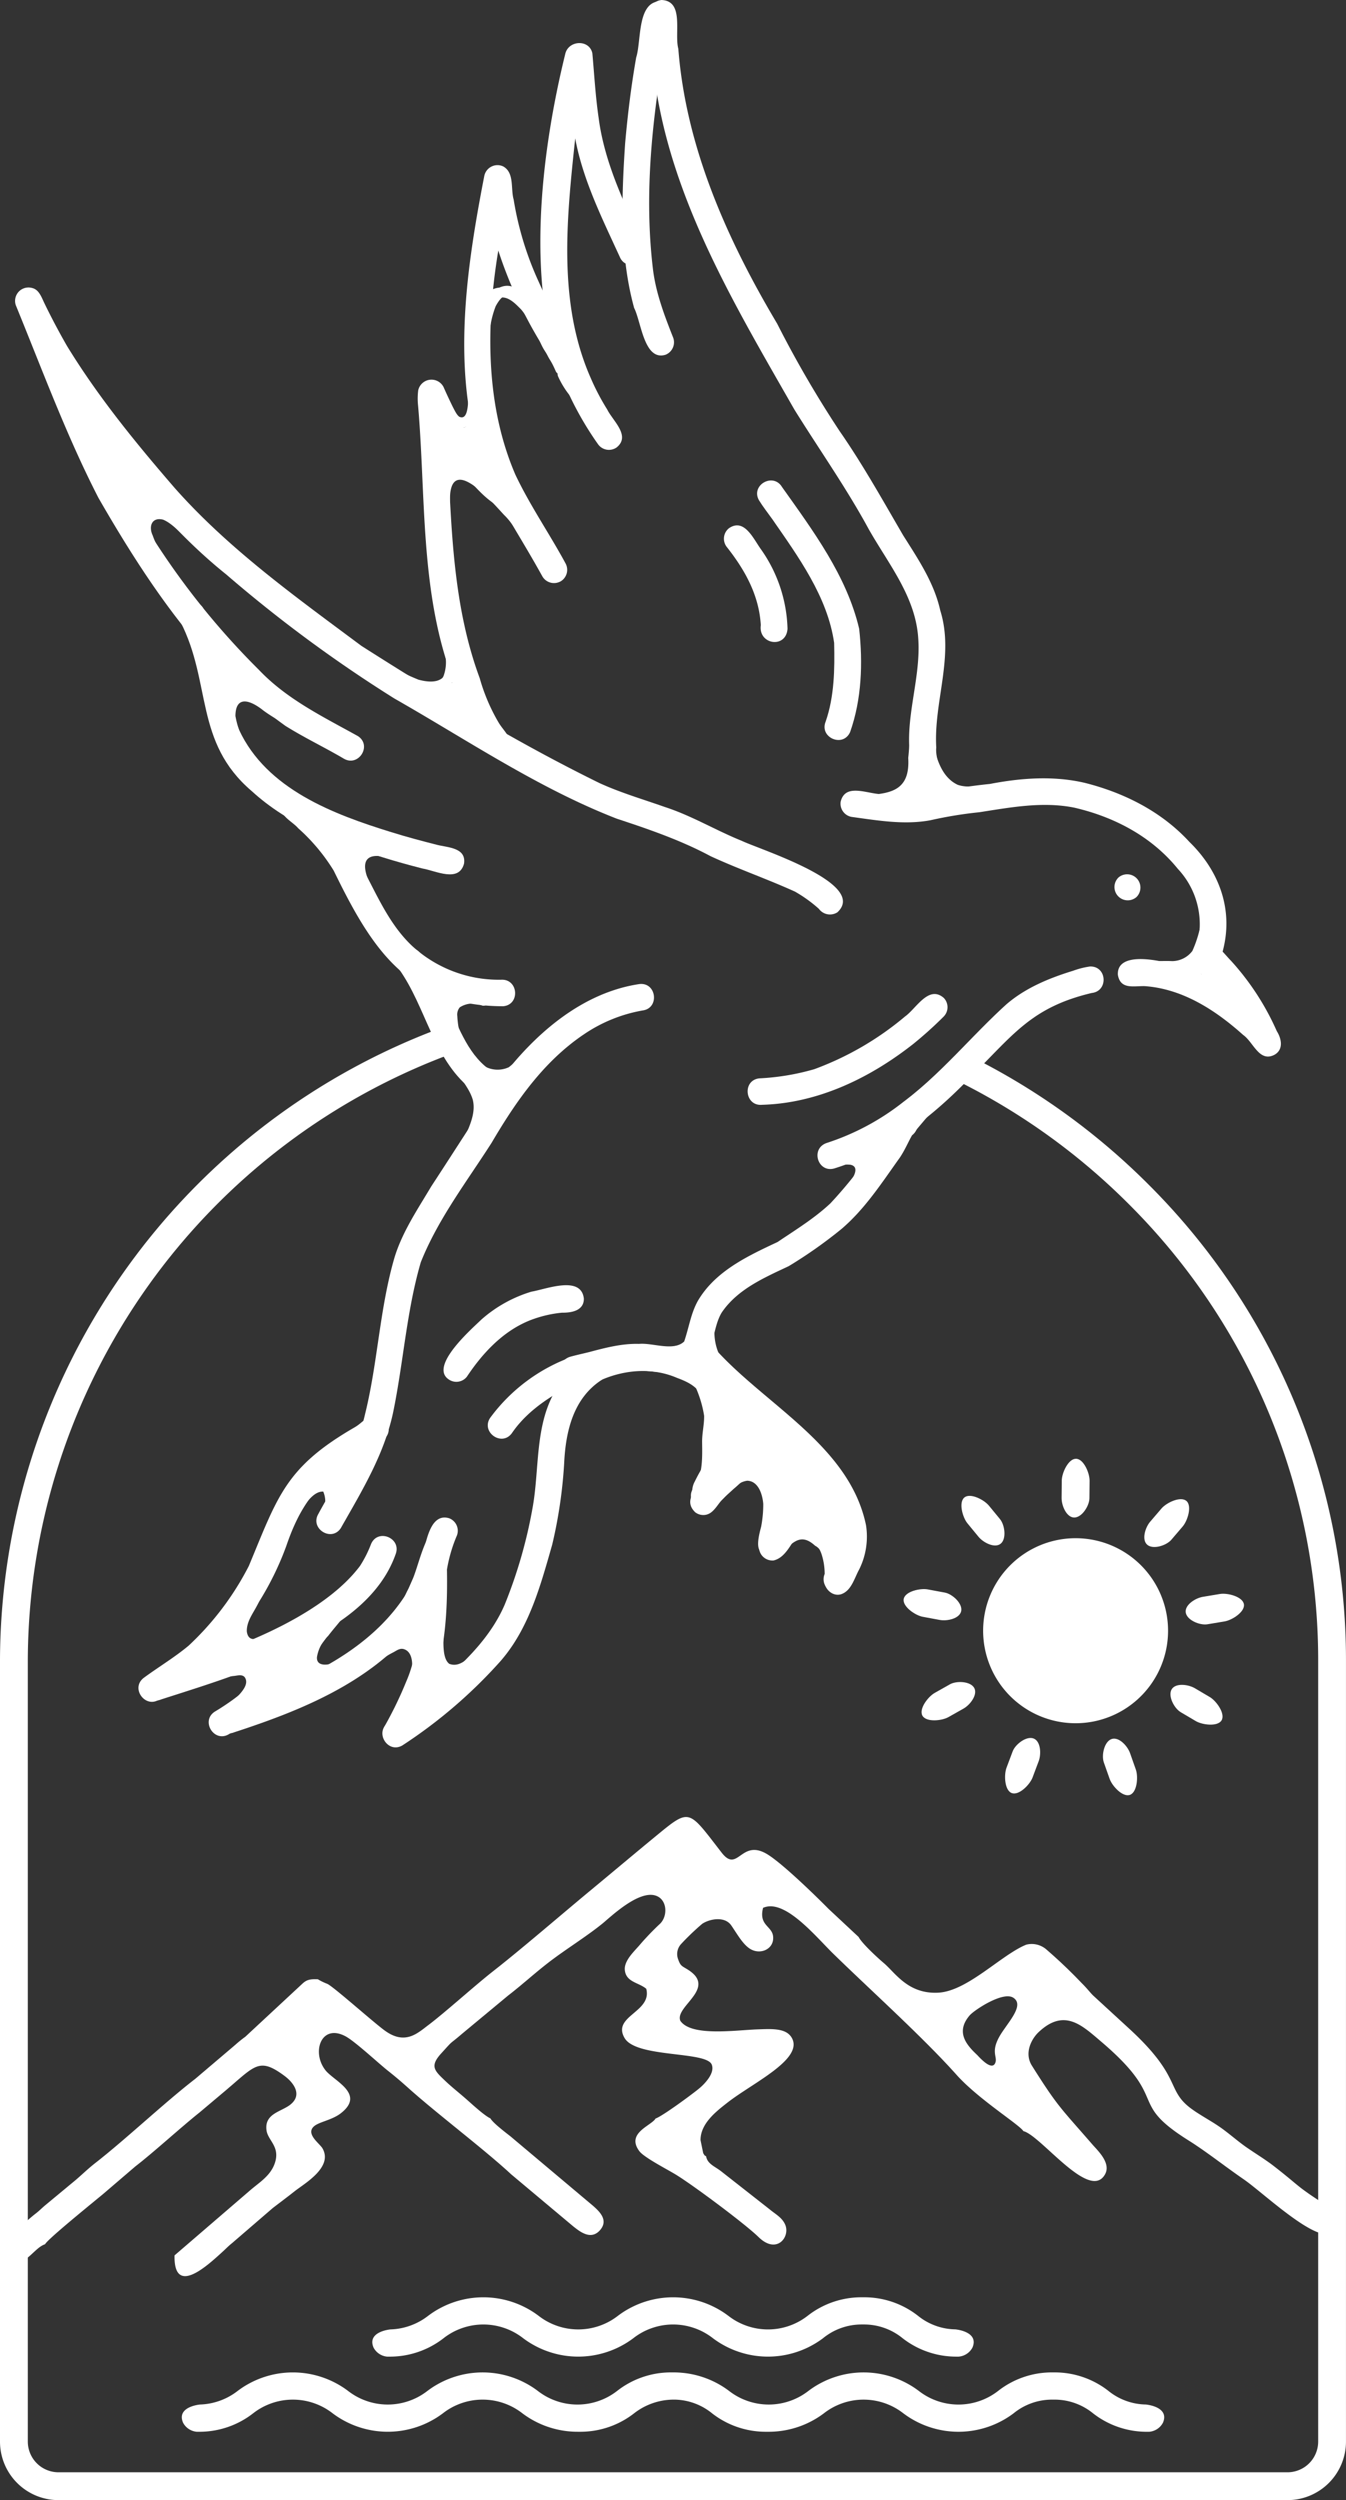 <?xml version="1.0" encoding="UTF-8"?>
<svg xmlns="http://www.w3.org/2000/svg" xmlns:xlink="http://www.w3.org/1999/xlink" id="Group_45" data-name="Group 45" width="308.108" height="572" viewBox="0 0 308.108 572">
  <rect x="0" y="0" width="308.108" height="572" fill="#333333" stroke="none"/>
  <defs>
    <clipPath id="clip-path">
      <rect id="Rectangle_229" data-name="Rectangle 229" width="308.108" height="572" fill="none"></rect>
    </clipPath>
  </defs>
  <g id="Group_44" data-name="Group 44" clip-path="url(#clip-path)">
    <path id="Path_397" data-name="Path 397" d="M13.368,675.426A13.4,13.4,0,0,1,0,662.058V483.177A154.8,154.8,0,0,1,102.515,338.044a27.721,27.721,0,0,0,2.721,5.788A148.427,148.427,0,0,0,6.366,483.177V662.058a7.031,7.031,0,0,0,7,7H294.74a7.031,7.031,0,0,0,7-7V483.177a147.233,147.233,0,0,0-43.386-104.3,148.932,148.932,0,0,0-40.672-28.882l5.4-4.431a155.392,155.392,0,0,1,39.769,28.813,153.582,153.582,0,0,1,45.251,108.8V662.058a13.4,13.4,0,0,1-13.368,13.368Z" transform="translate(0 -103.426)" fill="#fff" fill-rule="evenodd"></path>
    <path id="Path_398" data-name="Path 398" d="M126.821,296.534c2.719-9.556-.542-18.634-7.528-25.429-6.348-6.913-14.9-11.221-23.92-13.493-7.128-1.67-14.606-1.131-21.738.248a136.051,136.051,0,0,0-14.875,2.358,38.275,38.275,0,0,1-9.923-.031c-3.086.024-8.3-2.648-9.356,1.728A3.068,3.068,0,0,0,42,265.4c5.95.811,12.053,1.878,18.033.763a92.692,92.692,0,0,1,11.146-1.826c7.193-1.117,14.541-2.512,21.794-1.051,9.209,2.133,17.726,6.641,23.7,14.016a18.5,18.5,0,0,1,4.136,18.273c-.573,3.91,5.253,4.912,6.008.959" transform="translate(152.955 -78.5)" fill="#fff"></path>
    <path id="Path_399" data-name="Path 399" d="M57.279,336.516c2.163-1.171,1.7-3.674.586-5.432a59.72,59.72,0,0,0-10.452-16.071c-1.353-1.358-2.513-3.141-4.377-3.816a3.087,3.087,0,0,0-3.618,4.372c1.09,1.4,2.656,2.3,3.715,3.777-3.331-2.385-21.961-8.7-21.653-1.182.56,3.459,3.617,2.558,6.142,2.618,8.69.609,16.222,5.5,22.554,11.177,2.315,1.609,3.654,6.292,7.1,4.557" transform="translate(234.403 -95.166)" fill="#fff"></path>
    <path id="Path_400" data-name="Path 400" d="M83.888,364.777c12.306-3.858,22.654-11.992,31.443-21.232,9.442-9.33,13.646-15.629,27.393-18.882,3.86-.425,3.508-6.193-.407-6.061a18.982,18.982,0,0,0-3.864.977c-5.482,1.684-10.922,3.921-15.3,7.714-7.986,7.252-14.841,15.762-23.505,22.259a56.249,56.249,0,0,1-17.635,9.44c-3.749,1.335-1.938,6.966,1.877,5.786" transform="translate(107.176 -97.477)" fill="#fff"></path>
    <path id="Path_401" data-name="Path 401" d="M145.165,428.258c4.418-1.035,8.807-2.556,13.375-2.7,4.9.051,10.508,1.882,14.653-1.665,3.322-2.909,2.711-7.977,4.9-11.586,3.619-5.325,9.7-7.945,15.321-10.591a105.362,105.362,0,0,0,12.038-8.473c5.42-4.593,9.32-10.668,13.421-16.4,1.077-1.591,1.834-3.39,2.77-5.067a3.269,3.269,0,0,0,1.177-3.516,3.071,3.071,0,0,0-3.831-1.954c-2.7,1.054-3.4,4.318-4.8,6.574a100.7,100.7,0,0,1-11.213,14.449c-3.667,3.442-7.962,6.06-12.109,8.859-6.887,3.222-14.361,6.716-18.314,13.587-1.556,2.856-2.011,6.132-3.062,9.171-2.456,2.338-7.2.25-10.345.552-3.884-.115-7.686.883-11.409,1.872-1.482.364-2.972.689-4.442,1.1-3.759,1.281-1.961,6.914,1.877,5.786" transform="translate(-12.876 -112.03)" fill="#fff"></path>
    <path id="Path_402" data-name="Path 402" d="M193.6,499.776c2.369-.793,3.029-3.681,4.134-5.664a16.9,16.9,0,0,0,1.572-10.1c-3.75-18.2-23-27.472-34.584-40.415a6.721,6.721,0,0,0-2.872-2.115,3.114,3.114,0,0,0-3.653,4.184,3.023,3.023,0,0,0,1.695,1.675c1.219,1.187,2.356,2.471,3.556,3.677,5.836,5.375,11.9,10.5,17.82,15.79,7.85,7.2,16.872,18.07,8.96,28.486-1.445,2.177.9,5.228,3.371,4.485" transform="translate(-1.065 -135.033)" fill="#fff"></path>
    <path id="Path_403" data-name="Path 403" d="M178.13,510.907c1.944-3.33.527-7.767-.788-11.117-1.51-3.61-5.171-5.7-6.852-9.177a30.57,30.57,0,0,1-1.426-5.436c-1.045-3.84-6.763-2.417-5.9,1.491.674,3.8,1.748,7.684,4.463,10.561,1.706,1.892,3.772,3.637,4.6,6.121a14.7,14.7,0,0,1,.707,4.511,3.031,3.031,0,0,0,5.189,3.045" transform="translate(15.839 -147.751)" fill="#fff"></path>
    <path id="Path_404" data-name="Path 404" d="M180.787,502.4c2.651-.625,3.874-3.692,5.42-5.694a15.9,15.9,0,0,0,2.468-8.456c.123-3.689-.618-15.2-6.5-12.714-2.706,1.643-1.031,4.221-.192,6.417a18.707,18.707,0,0,1,.076,9.542,23.082,23.082,0,0,1-4.021,6.022,3.067,3.067,0,0,0,2.753,4.883" transform="translate(-3.694 -145.386)" fill="#fff"></path>
    <path id="Path_405" data-name="Path 405" d="M193.247,497.55c5.155-5.492.5-24.24-6.309-27.458a3.076,3.076,0,0,0-4.161,1.087c-1.3,2.613.546,3.718,2.338,5.147,2.317,2.712,3.1,6.325,3.846,9.725a17.126,17.126,0,0,1-.07,7.317,3.066,3.066,0,0,0,4.355,4.182" transform="translate(-13.89 -143.704)" fill="#fff"></path>
    <path id="Path_406" data-name="Path 406" d="M196.508,490.007c1.837-.21,2.682-2.074,3.8-3.309,1.6-1.727,3.548-3.1,4.985-4.987a20.515,20.515,0,0,0,3.54-8.261,3.267,3.267,0,0,0-.979-4.1,3.076,3.076,0,0,0-4.007.25,3.4,3.4,0,0,0-.946,2.515,20.725,20.725,0,0,1-1.446,4.368c-1.487,3.818-11.659,8.575-7.159,12.912a3.059,3.059,0,0,0,2.21.615" transform="translate(-35.158 -143.407)" fill="#fff"></path>
    <path id="Path_407" data-name="Path 407" d="M213.668,480.41c4.218-4.2,3.67-10.759,3.821-16.235a21.672,21.672,0,0,0-4.305-17.015c-2.188-2.365-8.394-5.94-10.059-1.408-.9,4.79,5.031,3.1,6.478,6.795a25.77,25.77,0,0,1,2.2,7.1c.026,2.032-.495,4.014-.462,6.052.042,3.4.155,6.949-1.525,10.02-2.894,2.51.846,7.045,3.856,4.688" transform="translate(-50.622 -135.713)" fill="#fff"></path>
    <path id="Path_408" data-name="Path 408" d="M201.176,488.622c7.023-2-1.657-11.173-3.746-14.355-2.771-4.082-12.857-16.8-17.784-16.262-2.769-5.1-6.242-10.259-11.173-13.473-3.493-1.92-6.478,3.159-3.074,5.248,2.942,1.936,4.968,4.964,6.982,7.792a25.477,25.477,0,0,1,2.313,4.283c.546,1.891.614,4.1,2.033,5.591,1.63,1.791,4.79.674,5.3-1.586,5.47,4.842,9.654,10.806,13.975,16.625,1.78,2.056,1.639,6.484,5.178,6.137" transform="translate(-9.518 -135.876)" fill="#fff"></path>
    <path id="Path_409" data-name="Path 409" d="M354.207,237.691c6.982-6.6-17.727-14.317-21.931-16.332-5.949-2.4-11.478-5.761-17.606-7.74-5.016-1.775-10.142-3.261-14.987-5.486-18.829-9.241-36.794-20.13-54.47-31.381-14.95-11.142-30.326-22.107-42.75-36.139-8.939-10.335-17.529-20.86-24.63-32.464q-2.774-4.823-5.2-9.828c-.627-1.3-1.191-3.045-2.75-3.433A3.07,3.07,0,0,0,166.1,98.8c6.06,14.782,11.617,29.9,18.936,44.114,11.215,19.483,24.248,38.978,42.813,52.159,4.3,2.7,8.918,4.881,13.3,7.463,3.388,2.04,6.6-2.992,3.252-5.144-8.009-4.441-16.282-8.439-22.663-15.168A174.667,174.667,0,0,1,185.2,129.236c8.8,11.177,17.908,22.233,29.06,31.164a314.127,314.127,0,0,0,38.532,28.414c16.784,9.56,32.892,20.492,50.909,27.49,7.324,2.414,14.617,4.913,21.435,8.565,6.35,2.935,12.984,5.228,19.349,8.12a31.964,31.964,0,0,1,5.45,3.926,3.141,3.141,0,0,0,4.277.775" transform="translate(-162.492 -28.989)" fill="#fff"></path>
    <path id="Path_410" data-name="Path 410" d="M356.172,258.3c.541-3.7-3.715-3.667-6.239-4.321-3.474-.883-6.927-1.8-10.351-2.868-13.385-4.128-28.584-9.865-34.894-23.4-2.59-6.273-2.456-13.288-4.749-19.669-1.086-2.81-2.217-5.666-3.561-8.343-2.19-3.114-7.045-.04-5.119,3.277,7.169,13.927,3.122,27.488,16.327,38.734,8.362,7.651,19.224,11.892,29.931,15.123,3.03.956,6.086,1.791,9.163,2.581,3.03.509,8.306,3.294,9.492-1.117" transform="translate(-249.951 -60.704)" fill="#fff"></path>
    <path id="Path_411" data-name="Path 411" d="M324.949,310.236c3.941-.337,3.5-6.3-.478-6.065a29.288,29.288,0,0,1-20.408-7.781c-8.454-8-10.478-20.511-19-28.495-1.93-1.961-3.935-3.861-6.029-5.646a3.068,3.068,0,0,0-4.981,2.576c.251,2.2,2.645,3.146,3.969,4.674a43.273,43.273,0,0,1,8.15,9.726c8.644,17.713,16.831,30.951,38.774,31.011" transform="translate(-209.776 -80.019)" fill="#fff"></path>
    <path id="Path_412" data-name="Path 412" d="M301.53,345.437c.973-3.159-2.562-3.895-4.589-5.139-5.264-3.854-7.172-10.471-10.02-16.061-1.714-3.529-3.256-7.165-5.6-10.341-2.294-3.223-7.228.178-5,3.472,6.131,8.6,7.8,20.35,16.249,27.247,2.412,1.78,7.267,5.046,8.951.822" transform="translate(-184.981 -95.641)" fill="#fff"></path>
    <path id="Path_413" data-name="Path 413" d="M233.922,448.716c4.736-8.341,9.779-16.611,11.847-26.1,2.4-11.461,3.091-23.31,6.387-34.6,3.939-9.871,10.508-18.414,16.2-27.311,5.575-9.48,11.908-18.634,21.184-24.857a34.537,34.537,0,0,1,13.43-5.437c3.889-.535,3.141-6.538-.826-6.026-12.808,1.936-23.357,10.943-31.075,20.894-5.583,8.422-11,16.966-16.536,25.418-3.113,5.24-6.606,10.374-8.4,16.255-3.414,11.711-3.82,24.07-6.745,35.853-1.88,8.333-6.7,15.437-10.709,22.845-1.945,3.392,3.183,6.516,5.25,3.068" transform="translate(-155.831 -99.237)" fill="#fff"></path>
    <path id="Path_414" data-name="Path 414" d="M320.642,531.441a67.914,67.914,0,0,0,28.938-35.036c4.806-14.116,10.912-16.534,22.283-24.4,2.138-1.486,1.086-5.183-1.476-5.409-2.265-.18-3.384,1.689-5.124,2.682C349.381,478.437,347.641,485.042,341,501a66.067,66.067,0,0,1-13.818,18.281c-3.246,2.7-6.9,4.871-10.292,7.376-3.09,2.446.578,7.206,3.753,4.788" transform="translate(-284.027 -142.752)" fill="#fff"></path>
    <path id="Path_415" data-name="Path 415" d="M317.289,543.729c13.125-4.231,26.55-8.177,38.067-16.032,6.749-4.062,12.936-9.588,15.61-17.194,1.428-3.689-4.089-5.979-5.629-2.31a27.3,27.3,0,0,1-2.5,4.959c-6.76,9.048-20.608,15.6-31.1,19.39q-8.376,2.875-16.791,5.577c-3.638,1.564-1.331,7.113,2.345,5.61" transform="translate(-280.407 -154.915)" fill="#fff"></path>
    <path id="Path_416" data-name="Path 416" d="M336.9,558.548c10.432-5.793,17.544-15.579,24.482-24.968,2.342-3.191-2.431-6.811-4.859-3.659-2.957,3.541-5.328,7.514-8.371,10.99a54.8,54.8,0,0,1-14.34,12.4c-3.4,2.038-.353,7.211,3.089,5.242" transform="translate(-284.553 -161.76)" fill="#fff"></path>
    <path id="Path_417" data-name="Path 417" d="M302.668,554.245c15.329-5,31.007-11.344,41.482-24.179a26.861,26.861,0,0,0,4.768-8.023c1.215-1.7,1.712-4.253-.437-5.457-3.955-1.919-5.162,3.456-6.507,6.04-6.479,10.246-17.453,16.772-28.456,21.264-4.3,1.841-8.854,3.026-13.2,4.746-3.635,1.564-1.327,7.117,2.349,5.61" transform="translate(-249.02 -157.928)" fill="#fff"></path>
    <path id="Path_418" data-name="Path 418" d="M254.545,464.585c3.079-4.525,7.692-7.769,12.455-10.339,2.375-1.185,6.813-1.937,5.357-5.589a2.978,2.978,0,0,0-3.66-1.678,40.107,40.107,0,0,0-19.085,14.051c-2.265,3.248,2.587,6.766,4.933,3.555" transform="translate(-137.37 -136.696)" fill="#fff"></path>
    <path id="Path_419" data-name="Path 419" d="M248.4,536.08a112,112,0,0,0,22.4-19.231c6.563-7.494,9.176-17.291,11.859-26.658a108,108,0,0,0,2.745-18.672c.346-7.321,2.113-14.88,8.624-19.068,3.058-2.486-.671-7.206-3.81-4.74a26.914,26.914,0,0,0-7.024,7.55c-4.446,7.9-3.463,17.362-4.944,26.036a109.663,109.663,0,0,1-6.476,22.637c-2.547,5.893-6.842,10.761-11.517,15.073-4.8,4.194-9.536,8.581-15.018,11.875-3.36,2.063-.262,7.235,3.16,5.2" transform="translate(-156.262 -136.767)" fill="#fff"></path>
    <path id="Path_420" data-name="Path 420" d="M298.667,550.835c7.682-12.681,9.152-24.183,8.894-38.683a33.948,33.948,0,0,1,2.295-7.833,3.062,3.062,0,0,0-1.794-3.909c-4.723-1.418-5.432,6.657-6.333,9.771-.847,9.2.322,18.832-3.479,27.573A88.337,88.337,0,0,1,293.3,547.98c-1.828,3.5,3.441,6.353,5.369,2.855" transform="translate(-205.251 -153.052)" fill="#fff"></path>
    <path id="Path_421" data-name="Path 421" d="M196.76,184.7c5.69-.939.67-9.826,1.128-13.653-.632-10.486,4.179-20.937.918-31.357-1.4-6.362-5.077-11.791-8.5-17.214-4.689-8.038-9.216-16.18-14.534-23.831a248.255,248.255,0,0,1-14.313-24.607c-11.434-19.217-20.877-40.323-22.615-62.875C137.879,7.6,140.269.219,135,0c-4.97.6-1.834,9.168-2.143,12.568,2.3,29.754,18.078,55.78,32.533,81.1,5.683,9.143,11.909,17.942,17.051,27.422,4.492,7.924,10.653,15.353,11.31,24.8.752,9.738-3.576,19.263-1.536,29.014,1.138,3.214-.124,9.669,4.545,9.8" transform="translate(16.43)" fill="#fff"></path>
    <path id="Path_422" data-name="Path 422" d="M231.42,81.34a3.072,3.072,0,0,0,1.806-3.905c-1.977-5-3.912-10.066-4.608-15.435-2.29-18.788.123-37.764,3.625-56.249C233.515,3.534,232.4.3,229.515.526c-4.512.884-3.61,9.191-4.763,12.775C223.6,19.827,222.8,26.4,222.215,33c-.829,12.5-1.273,25.428,2.064,37.612,1.622,3.15,2.264,12.163,7.14,10.724" transform="translate(-79.122 -0.157)" fill="#fff"></path>
    <path id="Path_423" data-name="Path 423" d="M248.5,106.729c3.32-2.639-.834-6.067-2.122-8.67a53.589,53.589,0,0,1-3.776-7.192c-7.62-17.239-5.5-36.647-3.565-54.864,1.786,9.636,6.264,18.5,10.306,27.345,1.784,3.5,7.241.661,5.391-2.824-4.326-9.365-8.98-18.821-10.327-29.164-.725-4.917-1-9.887-1.443-14.825-.707-3.252-5.464-3-6.2.133-5.656,23.02-9.368,53.945.084,76.184a74.422,74.422,0,0,0,7.416,13.133,3.067,3.067,0,0,0,4.239.743" transform="translate(-107.369 -4.347)" fill="#fff"></path>
    <path id="Path_424" data-name="Path 424" d="M276.388,149.73a3.069,3.069,0,0,0,1.283-4.107c-3.712-6.874-8.195-13.332-11.534-20.4-6.9-16.033-6.7-34.295-3.9-51.255a100.234,100.234,0,0,0,11.9,24.563c2.213,3.243,7.257-.276,4.978-3.5A94.97,94.97,0,0,1,271.434,81a72.736,72.736,0,0,1-5.681-18.7c-.715-2.49.217-6.129-2.4-7.577a3.083,3.083,0,0,0-4.323,2.2c-5.11,26.328-9.173,55.878,6.328,79.64,2.343,3.94,4.707,7.866,6.926,11.88a3.081,3.081,0,0,0,4.1,1.28" transform="translate(-148.176 -16.652)" fill="#fff"></path>
    <path id="Path_425" data-name="Path 425" d="M293.871,210.7c2.549-2.423-.479-4.885-1.78-7.02a42.843,42.843,0,0,1-4.365-10.216c-6.152-16.589-6.471-34.251-7.342-51.7,2.546,3.483,8.825,12.119,13.006,12.724a3.069,3.069,0,0,0,2.78-3.281c-.284-2.408-2.921-3.449-4.361-5.137-5.634-5.337-9.272-12.251-12.385-19.267a3.106,3.106,0,0,0-5.779.784,14.986,14.986,0,0,0-.03,3.522c1.772,20.494.457,41.861,7.526,61.474,1.258,4.259,6.568,22.543,12.729,18.122" transform="translate(-177.911 -38.288)" fill="#fff"></path>
    <path id="Path_426" data-name="Path 426" d="M72.794,293.392a3.042,3.042,0,0,0-4.1-4.491,3.042,3.042,0,0,0,4.1,4.491" transform="translate(187.335 -88.14)" fill="#fff"></path>
    <path id="Path_427" data-name="Path 427" d="M123.383,257.364a1.165,1.165,0,0,0,.219-1.085c1.536.375,10.692.6,8.329-2.511a1.33,1.33,0,0,0-1.081-.294c-2.4-.03-4.933.6-7.246-.2-3.889-1.823-5.131-6.685-5.74-10.58.216-1.065-.758-2.219-1.825-1.542-.963.654-.308,1.993-.276,2.934.591,2.868,1.332,5.782,3.163,8.113a1.2,1.2,0,0,0-.775,1.495c.244.844,1.092,1.278,1.521,1.993a27.353,27.353,0,0,0,2.1,1.8,1.154,1.154,0,0,0,1.61-.121" transform="translate(95.618 -73.719)" fill="#fff"></path>
    <path id="Path_428" data-name="Path 428" d="M147.98,258.35c1.449-.926,2.389-2.8,4.042-3.35.881-.071,2.061-.176,1.981-1.349a1.156,1.156,0,0,0-.965-1.027,1.175,1.175,0,0,0-1.135-.919c1.235-4.422,2.2-8.912,1.825-13.528a1.285,1.285,0,0,0-1.568-1.25c-.887.251-1.16,1.324-1.569,2.05-1.111,2.15-1,4.551-1.28,6.884.424,7.155-3.522,8.228-9.683,8.515-.745.119-1.7.226-1.963,1.063a1.159,1.159,0,0,0,.49,1.308,1.117,1.117,0,0,0,1.186,0c2.528-.517,5.262-.111,7.593-1.423a2.243,2.243,0,0,0,.619.244,5.728,5.728,0,0,0-1.076,1.169,1.147,1.147,0,0,0,1.5,1.609" transform="translate(58.59 -72.475)" fill="#fff"></path>
    <path id="Path_429" data-name="Path 429" d="M274.594,118.585c1.249-.687.656-1.836-.334-2.438-1.662-2.127-3.535-4.1-5.144-6.266-2.223-2.776-2.946-6.312-4.819-9.288a30.015,30.015,0,0,0-4.885-5.64c-2.187-1.7-5.182-.24-6.291,2.02-2.027,3.306-2.067,7.387-2.377,11.143-.105.867-.269,2.133.889,2.3a1.15,1.15,0,0,0,1.29-.971c.1-1.258.183-2.517.267-3.779a21.884,21.884,0,0,1,1.444-6.778c1.557-2.868,2.806-3.267,4.879-.61a20.644,20.644,0,0,1,3.655,4.933c.988,1.864,1.479,3.958,2.618,5.744a47.559,47.559,0,0,0,5.242,6.813,10.762,10.762,0,0,0,2.355,2.587.69.69,0,0,1-.178-.21,1.138,1.138,0,0,0,1.39.438" transform="translate(-141.17 -28.824)" fill="#fff"></path>
    <path id="Path_430" data-name="Path 430" d="M266.318,115.814a1.145,1.145,0,0,0,.612-1.491c-.348-.784-.713-1.562-1.12-2.317-.125-.232-.277-.448-.413-.671s-.28-.476-.4-.7c0-.006-.006-.013-.009-.019l-.011-.022c-.286-.584-.55-1.178-.829-1.767s-.582-1.188-.877-1.779c-.266-.546-.459-1.124-.682-1.687-.232-.588-.508-1.158-.761-1.734a36.842,36.842,0,0,0-2.242-4.143,1.141,1.141,0,1,0-1.969,1.152c.621,1.03,1.224,2.066,1.773,3.136.213.439.4.886.6,1.332.167.365.332.73.484,1.1.157.394.3.793.46,1.188.174.431.392.845.6,1.261.434.886.832,1.789,1.268,2.674a13.019,13.019,0,0,0,.7,1.283,13.852,13.852,0,0,1,.722,1.294c.208.429.407.863.6,1.3a1.167,1.167,0,0,0,1.058.7,1.112,1.112,0,0,0,.432-.087" transform="translate(-137.604 -30.264)" fill="#fff"></path>
    <path id="Path_431" data-name="Path 431" d="M257.138,128.715c1.523-1.111-.505-2.646-1.141-3.681a21.1,21.1,0,0,1-1.25-2.271c-.47-1.716-2.812-1.242-2.293.49a19.983,19.983,0,0,0,2.858,4.632c.322.7,1.071,1.284,1.826.83" transform="translate(-124.747 -37.232)" fill="#fff"></path>
    <path id="Path_432" data-name="Path 432" d="M274.757,121c1.692-.947-.244-2.794-.722-3.953-1.709-2.8-3.584-5.414-5.025-8.363-1.077-2.036-2.483-3.928-3.529-5.973a17.349,17.349,0,0,0-4.161-5.765c-1.925-1.795-4.658-2.912-7.169-1.612-1.907.677-2.577,2.712-2.932,4.526a1.141,1.141,0,0,0,2.2.6c.272-1.582.775-3.17,2.619-3.356,1.994-.387,3.585,1.367,4.87,2.649,2.07,2.4,3.138,5.45,4.934,8.051,2.007,3.575,4.093,7.137,6.32,10.568.76.922,1.01,3.143,2.593,2.626" transform="translate(-141.66 -28.994)" fill="#fff"></path>
    <path id="Path_433" data-name="Path 433" d="M288.787,171.337c1.384-1.22-.643-2.428-1.485-3.237-.861-.9-1.4-2.061-2.3-2.938-3.458-3.412-10.982-13.962-16.237-8.913-2.02,2.432-1.355,5.865-1.494,8.795.2,1.274-.84,3.812,1.016,4.062a1.153,1.153,0,0,0,1.179-1.1c.169-2.537-.016-5.158.158-7.674.889-8.489,10.034,2.452,12.357,4.9,1.823,1.757,2.966,4.044,4.965,5.616.484.58,1.165.973,1.839.491" transform="translate(-166.569 -47.394)" fill="#fff"></path>
    <path id="Path_434" data-name="Path 434" d="M292.885,161.219c.053-2.61-.336-6,2.133-7.614.863-.637,2.781-.866,2.29-2.325-.335-.878-1.363-.833-2.045-.4a3.333,3.333,0,0,0-.162-2.668c-.331-.341-.6-.789-1.111-.867a1.148,1.148,0,0,0-1.28.787,13.05,13.05,0,0,0-.264,4.037,1.624,1.624,0,0,0,0,.65c-1.966,2.267-1.852,5.5-1.845,8.315a1.141,1.141,0,1,0,2.281.083" transform="translate(-190.969 -45.076)" fill="#fff"></path>
    <path id="Path_435" data-name="Path 435" d="M291.988,134.717c3.907-1.251,3.007-7.319,2.928-10.547a12.85,12.85,0,0,0-.2-2.6,1.148,1.148,0,0,0-2.154.074c-.178,1.549,1.319,12.207-1.867,10.673-1.233-.879-2.155-4.842-4.055-3.726a1.154,1.154,0,0,0-.249,1.595c1.5,1.877,2.6,5.213,5.593,4.529" transform="translate(-185.575 -36.977)" fill="#fff"></path>
    <path id="Path_436" data-name="Path 436" d="M294.739,146.008c2.091-.665-.328-3.921-.305-5.386a6.861,6.861,0,0,1,.231-2.229,1.144,1.144,0,0,0-2.038-.972c-1.941,2.567-3.565.652-4.832-1.342-.763-.918-1.156-3.24-2.756-2.535a1.151,1.151,0,0,0-.455,1.548c1.417,2.488,3.193,6.078,6.532,5.888.125,1.237.335,2.463.423,3.7a1.145,1.145,0,0,0,1.908.718,1.159,1.159,0,0,0,1.291.607" transform="translate(-184.903 -40.818)" fill="#fff"></path>
    <path id="Path_437" data-name="Path 437" d="M307.725,220.114c7.76-.731,5.8-10.228,4.268-15.435-.2-.551.181-1.129-.164-1.646a1.156,1.156,0,0,0-1.569-.378c-1.607,1.136.338,4.818.51,6.477.947,5.62.416,10.209-6.577,8.325a78.423,78.423,0,0,1-7.169-3.364c-1.2-.4-3.266-2.389-4.235-.873a1.146,1.146,0,0,0,.455,1.547c1.339.627,2.649,1.307,3.955,2,3.349,1.5,6.695,3.782,10.526,3.35" transform="translate(-208.408 -61.955)" fill="#fff"></path>
    <path id="Path_438" data-name="Path 438" d="M310.167,230.829a1.162,1.162,0,0,0,.308-.806,1.174,1.174,0,1,0,2.338-.21,35.119,35.119,0,0,1-1.052-5.293,7.017,7.017,0,0,1,.155-1.79c-.244-1.825-2.546-1.237-2.444.462a1.367,1.367,0,0,0-1.307.994c-5.924,1.353-11.459-2.569-16.517-5.123a1.14,1.14,0,1,0-1.093,2c1.12.624,2.245,1.23,3.377,1.827,4.143,2.1,8.785,4.456,13.555,3.765.049,1.4.422,5.8,2.678,4.174" transform="translate(-205.961 -66.981)" fill="#fff"></path>
    <path id="Path_439" data-name="Path 439" d="M295.709,221.412c.652-1.353,1.7-2.381,2.138-3.828.747-2.2.194-4.561.255-6.828a19.31,19.31,0,0,0-.7-4.329,1.136,1.136,0,0,0-.851-.981c-1.144-.247-1.684.945-1.277,1.888a21.122,21.122,0,0,1,.594,5.59,9.112,9.112,0,0,1-.4,4.486c-.456,1.322-2.989,3.215-1.307,4.454a1.147,1.147,0,0,0,1.547-.452" transform="translate(-193.902 -62.847)" fill="#fff"></path>
    <path id="Path_440" data-name="Path 440" d="M385.43,183.371c1.432-1.07-.525-2.856-1.007-4a25.461,25.461,0,0,1-2.773-5.534c-.977-2.067-.171-4.244,2.4-3.585,1.855.77,3.21,2.383,4.8,3.574.689.5,1.221,1.632,2.229,1.185a1.151,1.151,0,0,0,.585-1.5,10.126,10.126,0,0,0-2.272-2.181c-1.858-1.492-3.711-3.584-6.3-3.469-7.326.766-2.993,9.218-.508,12.867.8.952,1.167,3.459,2.848,2.646" transform="translate(-346.705 -51.355)" fill="#fff"></path>
    <path id="Path_441" data-name="Path 441" d="M401.084,167.79a1.285,1.285,0,0,0,.67-1.85c-.232-1.521-.3-3.4,1.136-4.337a18.571,18.571,0,0,0,2.732-1.823,1.194,1.194,0,0,0-.534-1.793c-.047-.743-.735-1.138-1.331-1.427a13.247,13.247,0,0,1-3.76-3.74,79.909,79.909,0,0,0-4.894-9.15,13.875,13.875,0,0,0-3.258-4.078c-1.294-.436-2.04,1.079-1.654,2.173a3.471,3.471,0,0,0,.21,2.246,38.6,38.6,0,0,0,2.132,4.963c1.808,3.58,3.939,6.964,5.748,10.534.4,1.031.534,2.268,1.27,3.116-.26,1.321-.666,5.586,1.532,5.165" transform="translate(-368.456 -42.686)" fill="#fff"></path>
    <path id="Path_442" data-name="Path 442" d="M352.5,240.972a1.156,1.156,0,0,0,.589-1.5,23.03,23.03,0,0,1-1.945-5.951c.04-5,3.67-3.442,6.352-1.293a29.879,29.879,0,0,0,4.176,2.587,1.14,1.14,0,1,0,.831-2.123c-2.9-1.4-5.1-3.9-8.251-4.755-2.561-.614-4.924,1.487-5.269,3.968-.511,2.949.934,5.817,2.014,8.482a1.155,1.155,0,0,0,1.5.589" transform="translate(-297.252 -69.704)" fill="#fff"></path>
    <path id="Path_443" data-name="Path 443" d="M364.876,233.806a1.152,1.152,0,0,0,.965-1.294c-.223-1.654-.627-3.613.472-5.042.977-.787,3.111-1,2.83-2.692a3.414,3.414,0,0,0-.995-1.523c-1.222-1.24-2.113-2.766-3.273-4.037a1.155,1.155,0,0,0-1.39.039c-1.14,1.049.6,3,.892,4.214-.55.833.032,1.916-.062,2.844-1.308,1.916-1.1,4.357-.732,6.527a1.157,1.157,0,0,0,1.292.965" transform="translate(-313.072 -67.005)" fill="#fff"></path>
    <path id="Path_444" data-name="Path 444" d="M311.673,293.571a1.156,1.156,0,0,0,.55-1.518c-.806-1.884-1.823-3.678-2.6-5.578-2.449-6.479,2.5-5.867,6.909-4.16.707.233,1.43.419,2.135.656a1.15,1.15,0,0,0,1.928-.888c-.128-1.284-1.691-1.36-2.655-1.714a15.508,15.508,0,0,0-7.017-1.393c-5.975.364-4.349,7.409-2.231,10.944.514,1.022.995,2.058,1.462,3.1a1.15,1.15,0,0,0,1.517.55" transform="translate(-225.406 -85.341)" fill="#fff"></path>
    <path id="Path_445" data-name="Path 445" d="M327.945,287.785c1.684-.72.094-2.9.071-4.2a12.715,12.715,0,0,1-.1-3.5c1.131-.277,1.651-1.836.47-2.407a1.153,1.153,0,0,0-1.97-.53c-.807-.813-2.26-1.545-2.76-.031a2.084,2.084,0,0,0,.315,1.44c.359.765.7,1.78,1.625,1.981a18.047,18.047,0,0,0,.92,6.5,1.146,1.146,0,0,0,1.432.745" transform="translate(-245.546 -84.516)" fill="#fff"></path>
    <path id="Path_446" data-name="Path 446" d="M284.769,339.272c1.63-.934-.585-3.138-.707-4.506-1.452-5.307-.815-6.454,4.826-5.841.939-.125,2.043.432,2.872,0a1.157,1.157,0,0,0,.306-1.587c-1.021-1.06-2.783-.5-4.1-.76-4.538-.723-7.965,1.787-6.594,6.608.273,1.319,1.444,7.151,3.4,6.089" transform="translate(-179.221 -99.879)" fill="#fff"></path>
    <path id="Path_447" data-name="Path 447" d="M280.992,337.83c3-1.479-5.448-6.942,3.943-8.711a11.537,11.537,0,0,1,4.8.231A1.141,1.141,0,0,0,291.3,327.7c-2.032-1.387-4.911-1.07-7.238-.716-3.481.5-6.847,2.936-5.8,6.843.434,1.124,1.079,4.658,2.73,4" transform="translate(-176.51 -99.949)" fill="#fff"></path>
    <path id="Path_448" data-name="Path 448" d="M297.49,336.965c1.738-.86-.31-2.938-.091-4.352-.2-1.841.668-3.47.967-5.232a1.409,1.409,0,0,0-2.281-1.367c-1.854,1.156-2,3.629-1.764,5.587a1.15,1.15,0,0,0,.806.971c.088,1.216.525,5.04,2.363,4.393" transform="translate(-194.502 -99.655)" fill="#fff"></path>
    <path id="Path_449" data-name="Path 449" d="M285.734,340.856c1.473-.415.641-2.019.326-2.943a20.554,20.554,0,0,1-.942-5.234,2.573,2.573,0,0,1,.566-1.989,5.373,5.373,0,0,1,4.983-.464,1.16,1.16,0,0,0,1.5-.594c.505-1.286-1.01-1.745-1.984-1.936-2.141-.358-4.663-.067-6.261,1.532-1.949,2.3-.872,5.752-.3,8.408.446,1.084.478,3.487,2.108,3.219" transform="translate(-180.439 -100.218)" fill="#fff"></path>
    <path id="Path_450" data-name="Path 450" d="M275.8,352.075c3.608-.732,5.561-4.306,8.349-6.391a1.148,1.148,0,0,0,.1-1.61c-1.422-1.322-2.952,1.367-4.012,2.136a33.619,33.619,0,0,1-3.475,3.114,6.091,6.091,0,0,1-5.91-.428c-1.632-.876-3-2.575-4.9-2.814a1.163,1.163,0,0,0-.584,2.09c.3.288.72.214,1.027.461,2.76,2,5.789,4.156,9.4,3.442" transform="translate(-160.285 -105.161)" fill="#fff"></path>
    <path id="Path_451" data-name="Path 451" d="M288.966,369.932a1.338,1.338,0,0,0,.686-.728,1,1,0,0,0,.033-.7c1.753-4.489,4.318-9.785,1.14-14.267-1.338-2.373-3.289-4.377-4.2-6.979a1.142,1.142,0,0,0-2.064.977c1.169,3.467,4.27,5.919,5.309,9.427.649,2.617-.409,5.25-1.424,7.632-.393,1.306-1.418,2.7-1,4.09a1.154,1.154,0,0,0,1.518.543" transform="translate(-181.647 -106.049)" fill="#fff"></path>
    <path id="Path_452" data-name="Path 452" d="M287.956,362.307c1.491-.105,1.219-1.927,1.17-2.988a15.234,15.234,0,0,1,.122-3.234,1.149,1.149,0,1,0-2.3-.009c-.87-1.7-1.649-3.447-2.371-5.21a1.148,1.148,0,0,0-1.521-.546,1.162,1.162,0,0,0-.543,1.521c1.087,2.782,2.572,5.389,3.731,8.136.395.852.47,2.381,1.707,2.331" transform="translate(-177.156 -107.15)" fill="#fff"></path>
    <path id="Path_453" data-name="Path 453" d="M342.584,494.978c1.044-6.085-2.331-9.068-7.17-4.345-.731.934-2.812,1.949-1.77,3.3a1.152,1.152,0,0,0,1.612.068c1.423-1.206,2.7-3.413,4.765-3.347a5.856,5.856,0,0,1,.4,3.207c-.174.8-.171,1.878.842,2.047a1.147,1.147,0,0,0,1.316-.929" transform="translate(-266.032 -149.4)" fill="#fff"></path>
    <path id="Path_454" data-name="Path 454" d="M329.54,493.47c1.086-2.07,2.288-5,.835-7.152q.25-.2.494-.4c.711.122,1.173-.536,1.689-.91q.547-.428,1.1-.85a1.145,1.145,0,0,0-.214-1.984,1.159,1.159,0,0,0-1.152-2,5.337,5.337,0,0,0-1.372,1.124c-1.451,1.275-3.331,2.183-4.416,3.809a1.333,1.333,0,0,0,.228,1.7c.568.475,1.564.416,1.953,1.093a7.249,7.249,0,0,1-1.074,4.372,1.14,1.14,0,0,0,1.934,1.208" transform="translate(-252.489 -146.869)" fill="#fff"></path>
    <path id="Path_455" data-name="Path 455" d="M355.163,537.285a23.839,23.839,0,0,0,5.194-2.572,1.14,1.14,0,0,0-1.042-2.028c-1.836.931-6.671,4.673-7.131.693-.045-3.052,2.614-5.28,3.254-8.166a1.145,1.145,0,0,0-1.761-1.407,3.25,3.25,0,0,0-.664,1.553c-.97,2.363-2.818,4.447-3.073,7.06a4.109,4.109,0,0,0,5.221,4.868" transform="translate(-295.691 -160.167)" fill="#fff"></path>
    <path id="Path_456" data-name="Path 456" d="M354.566,543.387c.443-.133.861-.332,1.3-.478q.418-.138.84-.267a4.61,4.61,0,0,0,1.734.092c.74-.124,1.654.011,2.252-.5,2.21.768,4.3-.294,6.258-1.236a1.144,1.144,0,0,0,.493-1.536c-.8-1.357-2.312-.022-3.342.326a3.507,3.507,0,0,1-2.549.3c-.006-.014-.012-.027-.019-.04a1.158,1.158,0,0,0-1.185-.6c-.569-.963-.6-2.969-2.156-2.723-1.344.454-1.783,2.092-2.8,3-.65.809-1.677,1.282-2.252,2.12a1.148,1.148,0,0,0,1.422,1.544" transform="translate(-304.485 -164.207)" fill="#fff"></path>
    <path id="Path_457" data-name="Path 457" d="M334.6,544.138c1-.317,1.928-.805,2.91-1.17a1.157,1.157,0,0,0,.693-1.458c-.65-1.508-2.3-.281-3.324.1-1.4.709-4.6,1.321-4.415-1.1a8.613,8.613,0,0,1,2.571-4.854c1.256-1.663,2.84-3.362,4-5.037.556-.834,1.905-1.895.82-2.863-1.483-1.053-2.427,1.44-3.161,2.224-2.034,2.837-4.983,5.2-6.129,8.571-1.657,4.348,1.982,7.081,6.035,5.584" transform="translate(-257.91 -161.392)" fill="#fff"></path>
    <path id="Path_458" data-name="Path 458" d="M333.815,553.743a10.25,10.25,0,0,1,4.268-2.147,2.018,2.018,0,0,0,1.428-.325c1.461.635,3.111.3,4.62.046a1.146,1.146,0,0,0,.873-1.358,1.158,1.158,0,0,0-1.357-.87c-2.934.561-4.14.442-5.112-2.58-.668-.927-1.911-.395-2.308.5a13.521,13.521,0,0,1-3.81,4.989,1.147,1.147,0,0,0,1.4,1.744" transform="translate(-267.449 -167.058)" fill="#fff"></path>
    <path id="Path_459" data-name="Path 459" d="M367.36,560.052c2.856-2.705,7.985-7.513,2.923-10.758-3.158-.841-6.61.639-9.784,1a1.15,1.15,0,0,0-.219,2.279c2.3-.164,4.6-.928,6.893-1.14.831-.062,1.946-.468,2.567.276,1.546,2.2-2.648,5.158-3.923,6.661a1.141,1.141,0,0,0,1.544,1.678" transform="translate(-313.723 -167.981)" fill="#fff"></path>
    <path id="Path_460" data-name="Path 460" d="M352.423,559.111c2.348-2.142,5.444-4.567,5.679-7.964.906-.062,1.474-.9,2.108-1.463.532-.552,1.19-.991,1.669-1.59q.388-.361.778-.72a1.144,1.144,0,0,0-1.011-1.949c-1.285-1.07-3.068,1.325-4.341,1.733-.877.332-2.192.056-2.51,1.219-.221.728.29,1.319.663,1.888.8,1.008.009,2.167-.563,3.048a22.623,22.623,0,0,1-4.017,4.12,1.141,1.141,0,0,0,1.545,1.678" transform="translate(-298.178 -166.792)" fill="#fff"></path>
    <path id="Path_461" data-name="Path 461" d="M299.418,522.353a70.5,70.5,0,0,0,3.745-8.239,58.206,58.206,0,0,1,2.308-6.634,13.164,13.164,0,0,1,1.8-3.042,1.146,1.146,0,0,0,.256-1.364c-.786-1.234-1.968-.422-2.51.568-2.968,4.212-3.415,9.622-5.871,14.045-.523,1.039-.959,2.116-1.5,3.148a1.269,1.269,0,0,0,.192,1.884,1.152,1.152,0,0,0,1.574-.365" transform="translate(-205.903 -153.727)" fill="#fff"></path>
    <path id="Path_462" data-name="Path 462" d="M318.806,553.209c1.231-3.833,3.142-8.3.039-11.761-3.154-2.948-7.008.441-9.824,2.237-1.227.88-2.4,1.822-3.557,2.792a1.161,1.161,0,0,0-.361,1.968c.67.571,1.521.086,2.073-.409a36.946,36.946,0,0,1,2.979-2.353,28.017,28.017,0,0,1,3.662-2.292c.748-.368,1.505-1.022,2.388-.818,2.217.536,2.232,3.647,1.85,5.433-.085,1.506-2.675,5.28-.674,5.958a1.143,1.143,0,0,0,1.426-.754" transform="translate(-223.893 -165.303)" fill="#fff"></path>
    <path id="Path_463" data-name="Path 463" d="M306.113,549.5c1.344-3.743,3.62-8.522.332-11.9.609-.921,1.095-1.917,1.746-2.811a1.153,1.153,0,0,0-.521-1.653,1.14,1.14,0,0,0-1.653-1.04c-1.063.632-1.125,2.07-1.921,2.951-.491,1-2.215,1.474-1.83,2.754a1.3,1.3,0,0,0,1.641.7,4.074,4.074,0,0,1,2,3.18c-.1,2.5-1.175,4.817-1.982,7.147a1.142,1.142,0,0,0,2.183.671" transform="translate(-210.005 -162.756)" fill="#fff"></path>
    <path id="Path_464" data-name="Path 464" d="M285.017,544.172a6.1,6.1,0,0,0,3.252-1.325,40.506,40.506,0,0,0,5.668-5.27c.639-.656,1.747-1.544.91-2.487-1.405-1.406-3.011,1.722-4.06,2.519-2.034,1.684-4.4,5.157-7.268,4.023-2.977-2.376.428-12.573-2.464-15.149a1.2,1.2,0,1,0-1.324,1.968c1.306,4.813-2.486,15.679,5.285,15.721" transform="translate(-180.692 -160.973)" fill="#fff"></path>
    <path id="Path_465" data-name="Path 465" d="M287.13,555.831a3.974,3.974,0,0,0,1.045-.8c.071-.066.14-.132.209-.2a1.124,1.124,0,0,0,1.009-.94c0-.011,0-.022,0-.033.758-.692,1.957-1.1,2.314-2.135,1.922.878,4.193-.262,5.627-1.591.748-.678,2.241-1.557,1.286-2.676-1.283-1.172-2.426.887-3.448,1.508a2.876,2.876,0,0,1-2.64.631c-.983-.644-2.173-.931-3.119-1.616-1.519-.732-2.381,1.149-1.1,2.153-1.04.683-2.072,1.87-1.842,3.2a6.972,6.972,0,0,0-.771.75,1.159,1.159,0,0,0,1.422,1.753" transform="translate(-188.94 -167.387)" fill="#fff"></path>
    <path id="Path_466" data-name="Path 466" d="M238.912,462.453c1.213-.718.044-2.181-.32-2.976-.55-1.09-1.066-2.192-1.625-3.276-1.56-3.4-4.962-5.146-8.364-6.237-7.319-2.737-15.83-1.03-22.2,3.267-.952.523-1.47,1.868-.26,2.433.814.351,1.31-.409,1.9-.806,6.076-3.889,14.052-5.28,20.805-2.369,2.068.762,4.209,1.705,5.427,3.642,1.193,1.879,2.012,3.969,3.079,5.918a1.149,1.149,0,0,0,1.562.4" transform="translate(-73.922 -137.263)" fill="#fff"></path>
    <path id="Path_467" data-name="Path 467" d="M206.444,450.595a1.152,1.152,0,0,0-.217-1.6c-7.14-5.37-10.152-10.218-7.562-19.156a1.188,1.188,0,0,0-1.866-1.4,1.976,1.976,0,0,0-.409,1.161,22.078,22.078,0,0,0-.894,5.848c-.4,4.616,2.168,8.71,5.269,11.9a40.051,40.051,0,0,0,4.081,3.456,1.149,1.149,0,0,0,1.6-.217" transform="translate(-34.222 -130.981)" fill="#fff"></path>
    <path id="Path_468" data-name="Path 468" d="M204.425,480.753a15.881,15.881,0,0,0-.713-5.935,1.185,1.185,0,0,0-1.852-.714c-.781.58-.267,1.507-.094,2.251a14.964,14.964,0,0,1,.422,3.643c-.13.751.083,1.666.976,1.763a1.15,1.15,0,0,0,1.262-1.007" transform="translate(-36.16 -144.982)" fill="#fff"></path>
    <path id="Path_469" data-name="Path 469" d="M203.083,493.828a1.154,1.154,0,0,0,.6-1.5,30.97,30.97,0,0,0-3.311-6.457c-1.246-1.769-3.238-3.888-5.616-3.026-1.743.641-2.9,2.148-4.143,3.442a34.494,34.494,0,0,1-3.978,3.078c-.8.069-1.571.666-1.324,1.539.372,1.239,1.839.79,2.679.333a29.12,29.12,0,0,0,5.191-4.368c.781-.777,1.657-1.908,2.837-1.932,2.056.827,3.039,3.177,4.117,4.975.534,1.082,1.015,2.186,1.451,3.309a1.15,1.15,0,0,0,1.5.6" transform="translate(-24.24 -147.669)" fill="#fff"></path>
    <path id="Path_470" data-name="Path 470" d="M195.424,492.042c2.542-.338-.862-7.135-1.883-8.173a12.348,12.348,0,0,0-4.707-3.511c-.888-.5-2.213-1.539-3.154-.648-.99,1.149.366,2.023,1.384,2.367a14.061,14.061,0,0,1,4.422,3.905c.677.716.98,1.9,1.9,2.31a13.1,13.1,0,0,1,.737,2.786,1.156,1.156,0,0,0,1.3.963" transform="translate(-16.871 -146.663)" fill="#fff"></path>
    <path id="Path_471" data-name="Path 471" d="M206.694,490.894c-.247-4.107-4.648-10.271-9.3-8.684a12.669,12.669,0,0,0-3.754,3.284c-1.046,1.347-2.047,3-3.855,3.315-3.325.157,2.1-7.212,2.866-8.3a1.141,1.141,0,0,0-1.814-1.384,39.256,39.256,0,0,0-3.831,6.3c-1.14,2.016-.649,5.216,1.981,5.622a5.863,5.863,0,0,0,4.942-2.2c1.424-1.521,3.61-5.7,6.088-4.346,2.433,1.154,3.793,3.722,4.448,6.23a.878.878,0,0,1,.011-.346,1.14,1.14,0,0,0,2.22.508" transform="translate(-27.975 -146.453)" fill="#fff"></path>
    <path id="Path_472" data-name="Path 472" d="M194.337,490.84a38.121,38.121,0,0,0,3.982-2.23c1.37-.99,2.442-2.576,4.3-2.6.982-.069,2.411.208,2.451-1.194-.065-1.358-1.642-1.15-2.608-1.078-2.846,0-4.415,2.517-6.665,3.8a15.649,15.649,0,0,0-1.675.831c-.627.342-1.482.636-1.752,1.358a1.145,1.145,0,0,0,1.967,1.117" transform="translate(-30.416 -147.985)" fill="#fff"></path>
    <path id="Path_473" data-name="Path 473" d="M181.041,511.81c.99-1.109-.325-1.807-.986-2.58-1.837-2.328-4.295-4.926-7.425-5.141a6.863,6.863,0,0,0-4.595,2.278c-.729.658-1.873,1.415-.956,2.453a1.152,1.152,0,0,0,1.613.015c2.356-2.353,4.114-3.531,6.923-.942,1.689.727,3.6,5.442,5.426,3.917" transform="translate(10.986 -154.228)" fill="#fff"></path>
    <path id="Path_474" data-name="Path 474" d="M178.452,507.311a6.991,6.991,0,0,1,2.1-1.412,10.72,10.72,0,0,0,2.681-.8c.458-.278.888-.6,1.36-.855a1.148,1.148,0,0,0-.386-2.124c-1.413-.256-6.274,0-5.655,2.227-.816.653-2.543,1.482-1.7,2.733a1.15,1.15,0,0,0,1.6.229" transform="translate(0.358 -153.602)" fill="#fff"></path>
    <path id="Path_475" data-name="Path 475" d="M199.755,503.5a1.289,1.289,0,0,0,.494-1.82,10.106,10.106,0,0,1,.513-3.026c.761-3.869,1.384-8.471-1.253-11.776-2.975-3.683-6.8-1.556-9.851.76a1.141,1.141,0,0,0,.685,2.174c1.717-.8,3.163-2.432,5.137-2.685,2.568.086,3.49,3.175,3.661,5.31a27.592,27.592,0,0,1-.483,5.2c-.391,1.507-1.82,6.43,1.1,5.865" transform="translate(-24.424 -148.354)" fill="#fff"></path>
    <path id="Path_476" data-name="Path 476" d="M129.488,375.559c3.009-5,6.984-9.42,10.731-13.837,1.683-1.977,3.8-3.541,5.34-5.646a1.141,1.141,0,0,0-1.909-1.247c-1.849,2.273-4.149,4.127-6.047,6.365-3.324,4.192-7.034,8.105-9.78,12.732-1.215,1.293.507,3.05,1.666,1.634" transform="translate(73.93 -108.405)" fill="#fff"></path>
    <path id="Path_477" data-name="Path 477" d="M160.527,395.484c2.655-3.193,6.047-6.054,7.6-9.982,1.251-5.159-3.886-5.564-7.558-4.378a1.144,1.144,0,0,0-.713,1.446c.277.838,1.2.875,1.9.588a9.368,9.368,0,0,1,3.128-.245c4.355.871-4.919,9.461-6.083,11.074a1.141,1.141,0,0,0,1.723,1.5" transform="translate(29.768 -116.437)" fill="#fff"></path>
    <path id="Path_478" data-name="Path 478" d="M163.136,382.839c1.811-.649.852-3.665-.514-4.292-.778-.217-1.975.09-2.163.99-1.22-.546-4.583-2.555-5.175-.484a1.146,1.146,0,0,0,.909,1.33c2.024.291,3.624,1.526,5.489,2.231a1.979,1.979,0,0,0,1.455.226" transform="translate(36.215 -115.692)" fill="#fff"></path>
    <path id="Path_479" data-name="Path 479" d="M45.361,313.878c3.309-.215,6.757.441,9.946-.671a6.975,6.975,0,0,0,4.3-4.883,27.885,27.885,0,0,0,1.708-6.986,1.142,1.142,0,0,0-1.969-1.156,5.371,5.371,0,0,0-.481,2.1,27,27,0,0,1-2.067,6.964,5.861,5.861,0,0,1-4.612,2.321c-1.731-.09-3.466.041-5.195.031-1.136-.107-3.345-.25-3.03,1.474a1.161,1.161,0,0,0,1.4.805" transform="translate(216.138 -91.672)" fill="#fff"></path>
    <path id="Path_480" data-name="Path 480" d="M58.368,321.662c1.324-.863-.085-2.2-.508-3.187-.585-1.159-1.738-4.067-3.214-2.138a2.319,2.319,0,0,0-3.311,1.155c-2.176-.1-4.31-.962-6.5-.605-1.006.2-2.814.033-2.688,1.521a1.148,1.148,0,0,0,1.274.989c2.54-.679,5.017.1,7.55.359.194,1.315,2.217,1.966,2.619.441a1.789,1.789,0,0,0,.637-.523,3.928,3.928,0,0,0,.761-.283,18.261,18.261,0,0,1,1.834,1.882,1.154,1.154,0,0,0,1.544.39" transform="translate(219.936 -96.587)" fill="#fff"></path>
    <path id="Path_481" data-name="Path 481" d="M134.725,353.02c12.839-.359,24.809-6.174,34.749-14.03a90.93,90.93,0,0,0,6.789-6.118,3.06,3.06,0,0,0,.066-4.3c-3.47-3.027-6.312,2.424-8.86,4.23a69.356,69.356,0,0,1-20.812,12.078,55.065,55.065,0,0,1-12.57,2.092c-3.938.436-3.318,6.41.639,6.049" transform="translate(39.713 -100.253)" fill="#fff"></path>
    <path id="Path_482" data-name="Path 482" d="M256.723,444.581c3.759-5.65,8.7-10.872,15.234-13.182a27.481,27.481,0,0,1,6.53-1.451c2.187.035,5.048-.462,5-3.229-.6-5.364-8.594-2.155-11.969-1.586a30.635,30.635,0,0,0-11.417,6.329c-2.412,2.315-11.911,10.634-7.639,13.686a3.061,3.061,0,0,0,4.262-.567" transform="translate(-149.842 -129.621)" fill="#fff"></path>
    <path id="Path_483" data-name="Path 483" d="M181.235,215.933c2.643-7.478,2.934-15.781,2.067-23.611-2.841-12.128-10.584-22.465-17.672-32.458-2.045-3.379-7.235-.387-5.251,3.07.918,1.476,2.005,2.866,3.021,4.279,5.944,8.587,12.662,17.768,14.174,28.327.139,6.028.053,12.272-1.947,18.022-1.493,3.658,4.011,6.026,5.608,2.37" transform="translate(13.367 -48.457)" fill="#fff"></path>
    <path id="Path_484" data-name="Path 484" d="M198.759,196.871a32.984,32.984,0,0,0-6.085-18.215c-1.684-2.311-3.788-7.218-7.3-4.829a3.057,3.057,0,0,0-.546,4.265c4.225,5.343,7.408,11.083,7.817,17.917-.614,4.479,5.769,5.445,6.112.862" transform="translate(-18.49 -52.987)" fill="#fff"></path>
    <path id="Path_485" data-name="Path 485" d="M223.817,644.385c-3.213,3.782-.755,6.693,1.748,9.035.264.247,3.466,4.011,4.191,1.664.41-1.326-1.03-2.363.831-5.764,1.666-3.048,6.063-7.254,3.218-9.021-2.4-1.492-8.964,2.878-9.989,4.086m-25.386-17.961c.725,1.428,4.243,4.683,5.777,5.979,2.625,2.217,5.537,7.142,12.5,6.755,6.657-.37,14.395-8.667,20.078-10.976a5.1,5.1,0,0,1,4.517,1.009A113.159,113.159,0,0,1,249.514,637c1.034,1,1.595,1.779,2.555,2.776l8.347,7.666c12.1,11.134,8.347,13.914,14.05,18.182,1.92,1.437,4.554,2.828,6.535,4.193,2.228,1.535,4.13,3.29,6.26,4.76,2.242,1.548,4.315,2.781,6.348,4.365,6.31,4.915,4.62,4.211,12.284,9.134,4.266,2.741,2.084,5.733.377,6.253-4.09,1.246-15.42-9.519-19.621-12.416-4.7-3.241-8.5-6.309-12.76-8.985-14.163-8.9-4.032-9.061-20-22.619-4.357-3.7-8.376-7.63-14.231-2.147-1.684,1.578-3.379,4.822-1.557,7.712,5.965,9.467,6.532,9.6,13.866,18.049,1.179,1.359,4.308,4.226,2.86,6.807-3.522,6.281-14.668-8.9-18.683-9.893-.9-1.473-10.343-7.33-15.311-12.891-7.673-8.587-19.654-19.346-28.195-27.683-4.076-3.979-11.158-12.731-16.087-10.506-1.019,4.082,2.052,4.1,2.3,6.541.3,2.938-3.051,4.391-5.461,2.71-1.636-1.141-2.924-3.535-4.134-5.258-1.478-2.106-4.851-1.506-6.619-.357a57.82,57.82,0,0,0-4.815,4.6,3.378,3.378,0,0,0-.67,3.629c.5,1.453.879,1.456,2.152,2.249,6.87,4.277-3.059,8.433-1.686,11.728,2.512,3.667,12.68,2.126,17.661,1.958,3.291-.11,6.72-.365,7.945,2.118,2.379,4.819-9.051,10.148-14.74,14.575-2.683,2.088-6.259,4.844-6.247,8.647l.611,2.98c.473.785.225.379.668.738.323,1.727,1.887,2.227,3.39,3.371l11.288,8.852c1.122.954,2.767,1.783,3.45,3.463,1.131,2.784-1.988,6.82-6.122,2.775-3.091-3.025-15.148-12-19.028-14.345-2.05-1.24-7.188-3.872-8.263-5.314-3.1-4.163,2.776-5.813,3.719-7.468,1.549-.5,8.775-5.835,10.157-7.025.986-.849,3.49-3.319,2.7-5.307-1.249-3.136-17.32-1.487-19.965-6.1-2.9-5.045,6.361-5.9,4.974-11.241-1.647-1.446-4.713-1.488-4.913-4.384-.151-2.184,2.426-4.438,3.467-5.717a62.592,62.592,0,0,1,4.615-4.8c1.81-1.775,1.651-5.557-1.02-6.425-3.939-1.28-10.3,4.87-12.18,6.4-3.32,2.7-7.623,5.4-11.185,8.036-3.821,2.826-6.8,5.652-10.428,8.449l-10.488,8.7c-3.382,2.9-1.7,1.1-4.847,4.567-2.608,2.873-1.462,3.912.757,6.044,1.676,1.61,3.227,2.794,5.041,4.387,1.2,1.052,4.164,3.8,5.5,4.382.575,1.036,3.414,3.192,4.576,4.1l18.965,15.944c1.346,1.208,3.541,3.175,1.614,5.466-2.126,2.527-4.728.346-6.191-.8l-14.2-11.9c-6.165-5.722-17.049-13.918-23.6-19.8-1.628-1.461-2.96-2.589-4.6-3.887-2.233-1.766-7.532-6.72-9.721-7.895-5.561-2.986-7.859,3.616-4.6,7.764,1.96,2.493,9.239,5.405,3.5,9.86-1.919,1.489-4.827,1.943-6,2.871-2.227,1.759,1.172,4.012,1.816,5.127,2.5,4.341-4.139,8.063-6.377,9.833-1.6,1.265-3.322,2.557-4.99,3.828l-9.284,8c-.932.748-1.35,1.226-2.3,2.09-3.195,2.895-11.111,10.349-10.907.752l17.473-15.033c1.908-1.617,4.3-3.1,5.329-5.661,1.634-4.079-1.394-5.489-1.74-7.864-.546-3.74,3.031-4.24,5.155-5.722,3.288-2.294,1.059-5.233-1.047-6.791-5.827-4.311-6.708-2.367-13.475,3.343l-5.978,5.031c-4.429,3.535-10.428,9.052-14.7,12.347l-7.281,6.234c-2.248,1.875-12.777,10.375-13.372,11.561-1.676.57-2.967,2.462-4.595,3.5a3.569,3.569,0,0,1-3.372.437c-1.268-.436-1.138-.829-1.839-1.683-.362-3.424,1.422-3.966,3.113-5.367,1.607-1.33,2.939-2.663,4.566-3.92.85-.656,1.37-1.223,2.186-1.9l7.054-5.847c1.531-1.323,2.8-2.566,4.375-3.793,6.974-5.432,15.964-13.929,22.884-19.258l9.185-7.8a26.134,26.134,0,0,1,2.265-1.825l13.023-12.1c1.016-.965,1.8-1.139,3.6-1.065a13.033,13.033,0,0,0,2.19,1.062c1.618.818,10.641,8.9,13.187,10.721,4.6,3.3,7.4.591,9.873-1.271,4-3.014,10.679-9.083,14.946-12.418,6.448-5.04,15.726-13.055,22.352-18.537,5.075-4.2,9.9-8.267,14.946-12.414,7.778-6.393,7.272-5.981,14.936,3.892,3.671,4.729,4.364-3,10.112.169,3.33,1.835,11.4,9.7,14.34,12.681Z" transform="translate(-1.882 -183.259)" fill="#fff" fill-rule="evenodd"></path>
    <path id="Path_486" data-name="Path 486" d="M150.871,795.63l.345,0a19.99,19.99,0,0,0,12.271-4.214,14.792,14.792,0,0,1,9.11-3.139q.282,0,.563.01a13.936,13.936,0,0,1,8.191,3.132,19.95,19.95,0,0,0,12.256,4.211l.341,0,.236,0,.018,0h.112a20.993,20.993,0,0,0,12.609-4.209,14.779,14.779,0,0,1,18.217,0,20.976,20.976,0,0,0,25.21,0,13.926,13.926,0,0,1,8.812-3.143c.1,0,.2,0,.292,0s.2,0,.294,0a13.93,13.93,0,0,1,8.816,3.145,19.95,19.95,0,0,0,12.256,4.211l.341,0,.235,0a3.922,3.922,0,0,0,3.16-2.082c1.569-3.687-3.922-4.157-3.922-4.157v0a13.955,13.955,0,0,1-8.576-3.122A19.924,19.924,0,0,0,259.8,782.05l-.348,0c-.112,0-.23,0-.345,0a19.935,19.935,0,0,0-12.258,4.216,14.777,14.777,0,0,1-18.212,0,20.976,20.976,0,0,0-25.215,0,14.794,14.794,0,0,1-18.217,0,21,21,0,0,0-10.826-4.135c-.593-.053-1.192-.081-1.791-.081l-.348,0c-.112,0-.23,0-.345,0a19.937,19.937,0,0,0-12.258,4.216,14.777,14.777,0,0,1-18.212,0,20.976,20.976,0,0,0-25.215,0,14.794,14.794,0,0,1-18.217,0,20.985,20.985,0,0,0-25.22,0A14.8,14.8,0,0,1,64.1,789.4c-.618.068-5.322.7-3.855,4.15a3.923,3.923,0,0,0,3.161,2.082l.257,0h0l.345,0a19.989,19.989,0,0,0,12.271-4.214,14.787,14.787,0,0,1,18.219,0,20.989,20.989,0,0,0,25.217,0,14.779,14.779,0,0,1,18.217,0,20.978,20.978,0,0,0,12.6,4.21h.063l.018,0,.257,0Z" transform="translate(-18.345 -239.271)" fill="#fff" fill-rule="evenodd"></path>
    <path id="Path_487" data-name="Path 487" d="M126.488,770.865l.344,0a19.985,19.985,0,0,0,12.271-4.214,14.787,14.787,0,0,1,18.22,0,20.987,20.987,0,0,0,25.217,0,14.779,14.779,0,0,1,18.217,0,20.976,20.976,0,0,0,25.21,0,13.925,13.925,0,0,1,8.811-3.143c.1,0,.2,0,.293,0s.2,0,.294,0a13.926,13.926,0,0,1,8.815,3.145,19.954,19.954,0,0,0,12.257,4.211l.341,0,.236,0a3.92,3.92,0,0,0,3.159-2.082c1.569-3.686-3.921-4.157-3.921-4.157v0a13.951,13.951,0,0,1-8.576-3.122,19.925,19.925,0,0,0-12.256-4.217l-.347,0-.346,0a19.938,19.938,0,0,0-12.258,4.216,14.776,14.776,0,0,1-18.212,0,20.977,20.977,0,0,0-25.215,0,14.794,14.794,0,0,1-18.217,0,20.985,20.985,0,0,0-25.22,0,14.807,14.807,0,0,1-8.678,3.135c-.618.068-5.322.7-3.855,4.15a3.92,3.92,0,0,0,3.161,2.083l.257,0Z" transform="translate(-37.568 -231.694)" fill="#fff" fill-rule="evenodd"></path>
    <path id="Path_488" data-name="Path 488" d="M79.853,507.061a21.166,21.166,0,1,0,21.166,21.166,21.167,21.167,0,0,0-21.166-21.166" transform="translate(166.358 -155.137)" fill="#fff" fill-rule="evenodd"></path>
    <path id="Path_489" data-name="Path 489" d="M84.569,489.815c-.03,1.757,1.11,4.476,2.868,4.506s3.467-2.639,3.5-4.4l.039-3.979c.03-1.757-1.339-5.037-3.1-5.067s-3.238,3.2-3.269,4.958Z" transform="translate(158.439 -147.127)" fill="#fff"></path>
    <path id="Path_490" data-name="Path 490" d="M53.1,499.323c-1.153,1.327-2.027,4.142-.7,5.295s4.353.207,5.506-1.12l2.587-3.023c1.153-1.327,2.212-4.719.885-5.872s-4.538.37-5.69,1.7Z" transform="translate(210.205 -151.201)" fill="#fff"></path>
    <path id="Path_491" data-name="Path 491" d="M37.606,526.07c-1.736.276-4.216,1.87-3.939,3.606s3.2,2.957,4.937,2.681l3.926-.653c1.736-.275,4.727-2.192,4.452-3.929s-3.713-2.633-5.449-2.358Z" transform="translate(237.758 -160.738)" fill="#fff"></path>
    <path id="Path_492" data-name="Path 492" d="M46.335,556.192c-1.507-.9-4.431-1.277-5.336.23s.552,4.322,2.059,5.227l3.427,2.023c1.507.905,5.031,1.359,5.936-.148s-1.152-4.4-2.659-5.309Z" transform="translate(227.203 -169.927)" fill="#fff"></path>
    <path id="Path_493" data-name="Path 493" d="M75.13,576.478c-.573-1.661-2.574-3.826-4.236-3.254s-2.356,3.666-1.782,5.328l1.324,3.752c.573,1.662,2.98,4.275,4.642,3.7s1.948-4.114,1.376-5.776Z" transform="translate(183.555 -175.352)" fill="#fff"></path>
    <path id="Path_494" data-name="Path 494" d="M108.552,578.248c.63-1.641.488-4.586-1.153-5.215s-4.161,1.294-4.79,2.935l-1.4,3.726c-.629,1.641-.465,5.191,1.176,5.82s4.137-1.9,4.767-3.54Z" transform="translate(129.2 -175.284)" fill="#fff"></path>
    <path id="Path_495" data-name="Path 495" d="M131.885,560.56c1.537-.852,3.322-3.2,2.469-4.736s-4.019-1.683-5.557-.831l-3.465,1.956c-1.537.853-3.692,3.678-2.839,5.215s4.39,1.2,5.927.352Z" transform="translate(88.651 -169.644)" fill="#fff"></path>
    <path id="Path_496" data-name="Path 496" d="M135.114,530.891c1.725.335,4.6-.316,4.935-2.041s-2-3.873-3.722-4.208l-3.912-.729c-1.725-.335-5.193.444-5.527,2.17s2.589,3.744,4.314,4.08Z" transform="translate(79.979 -160.27)" fill="#fff"></path>
    <path id="Path_497" data-name="Path 497" d="M116.536,502.442c1.106,1.365,3.727,2.715,5.093,1.609s.96-4.25-.147-5.616l-2.528-3.073c-1.106-1.366-4.263-3-5.629-1.891s-.423,4.533.683,5.9Z" transform="translate(107.432 -150.867)" fill="#fff"></path>
  </g>
</svg>
